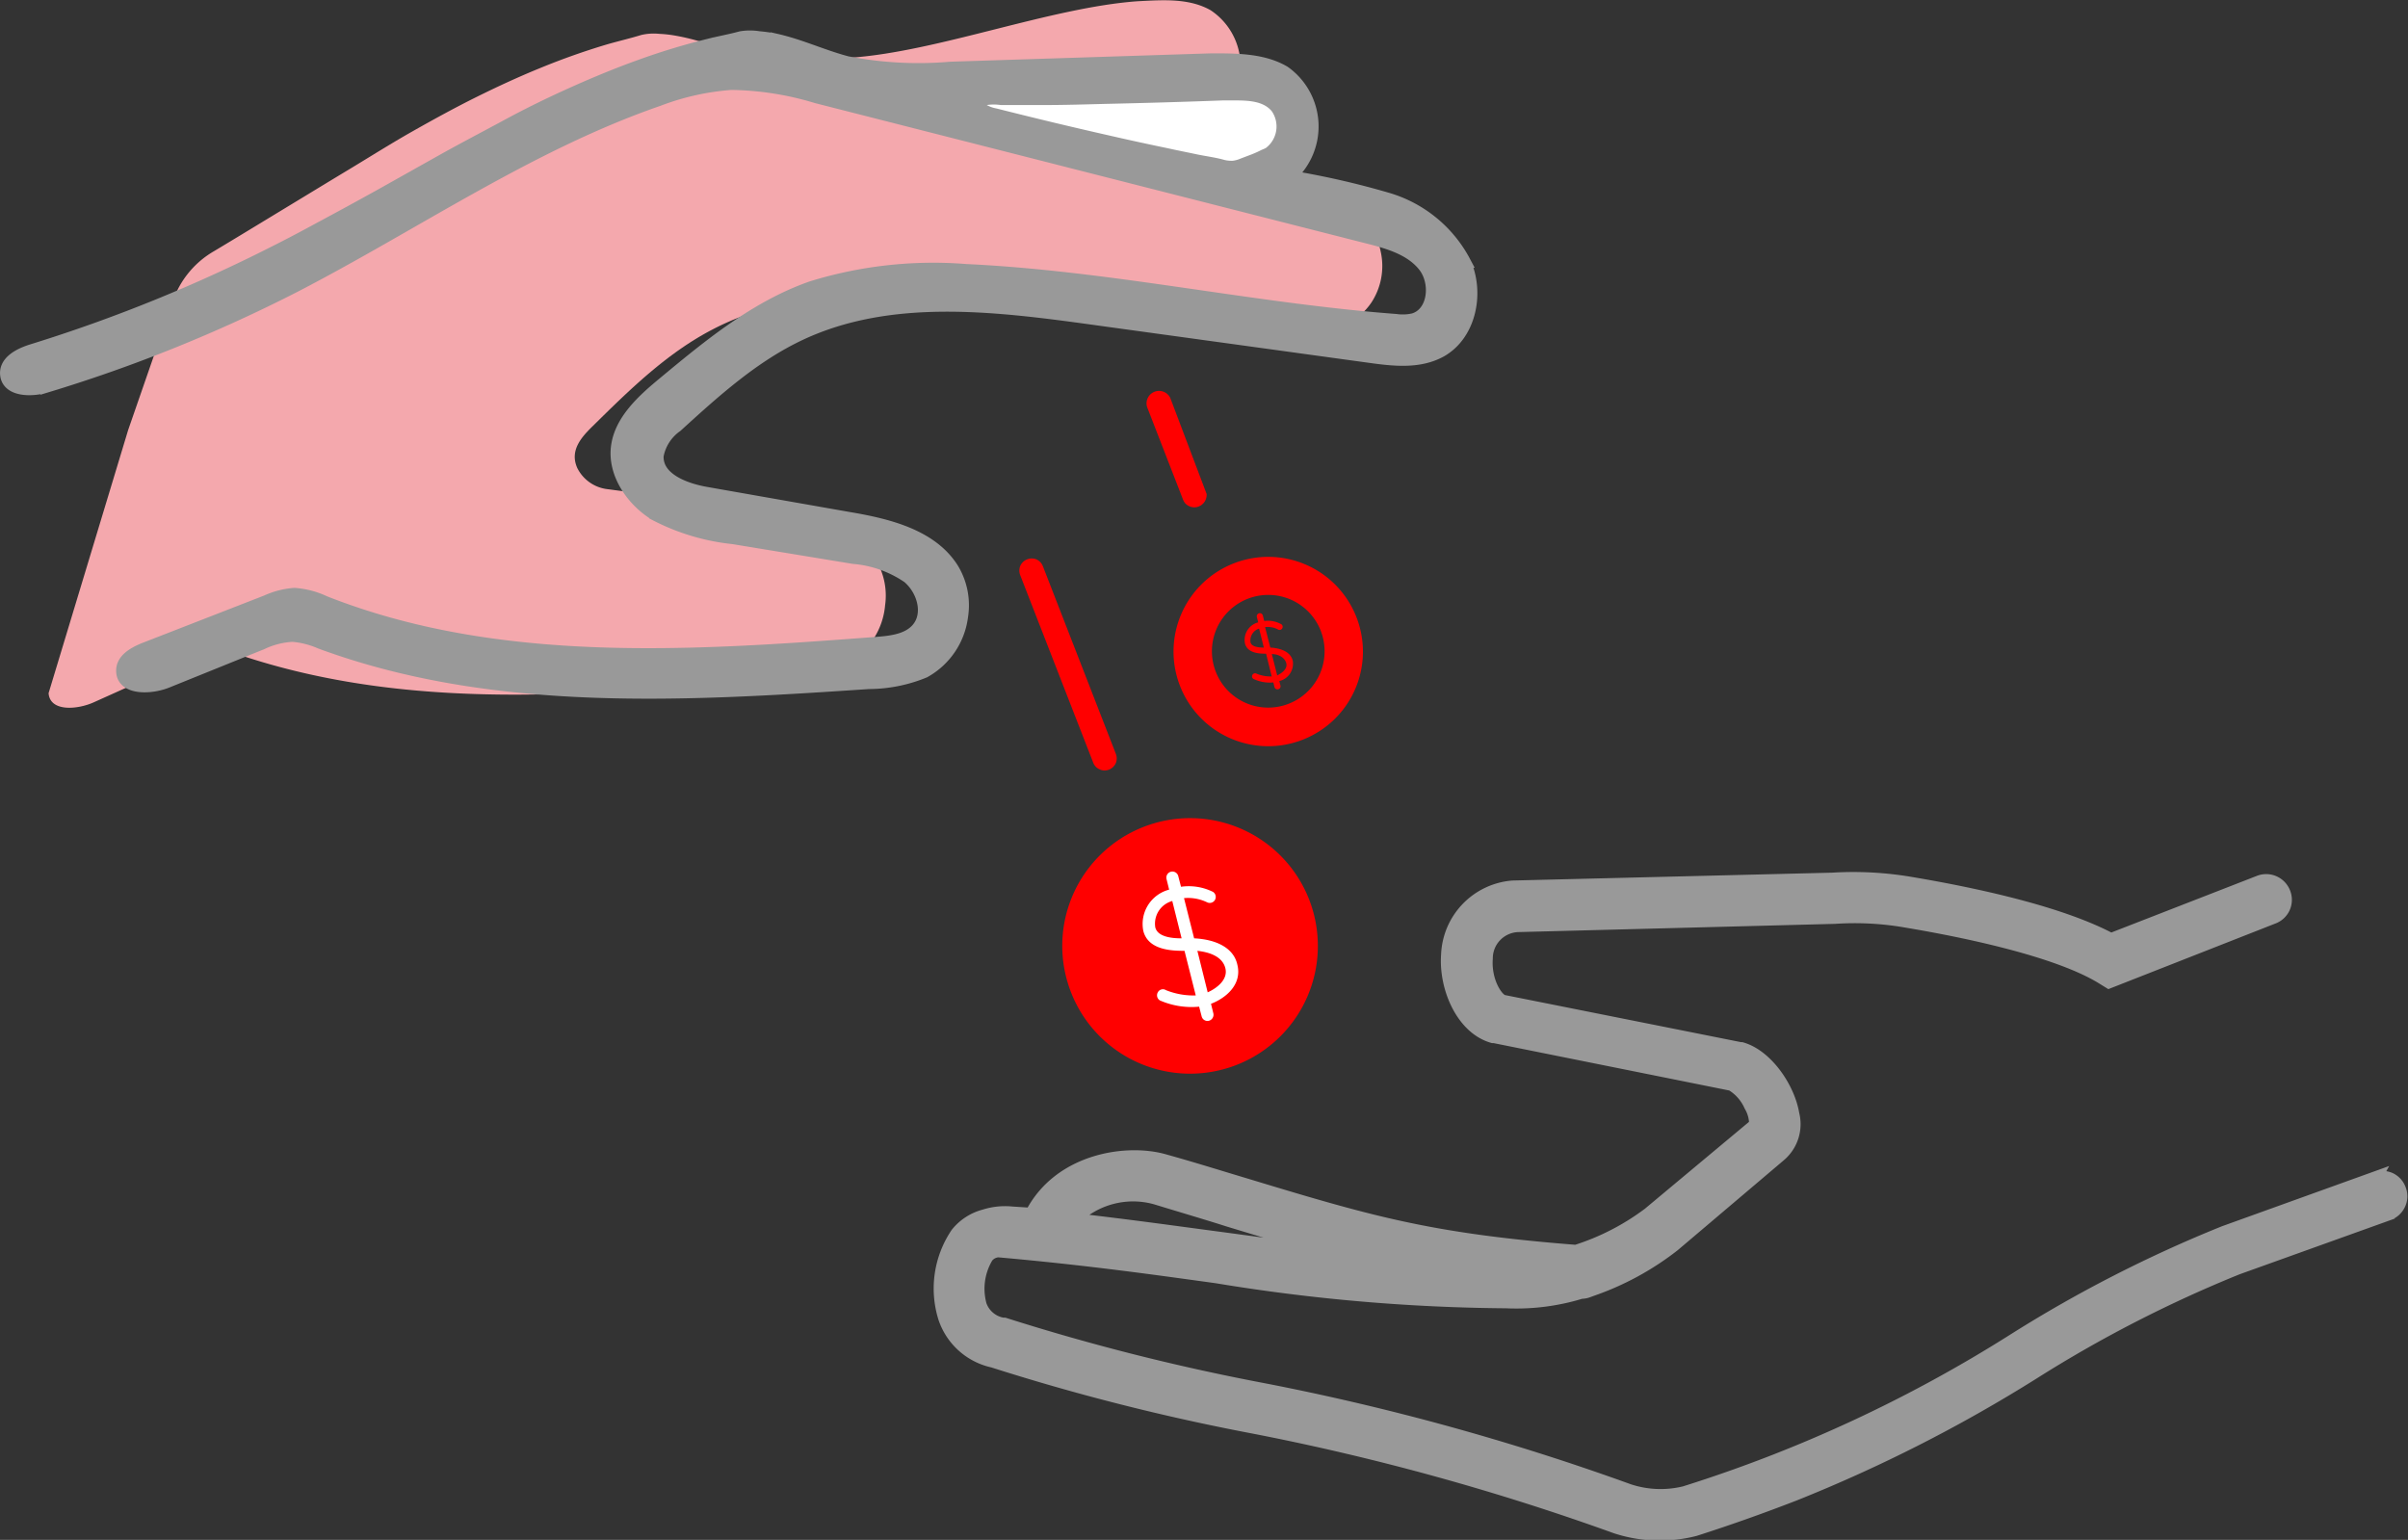 <svg xmlns="http://www.w3.org/2000/svg" viewBox="0 0 192.78 123.29"><rect x="0" y="0" width="192.78" height="123.29" fill="#333333" stroke="none"/><g id="katman_2" data-name="katman 2"><g id="katman_1-2" data-name="katman 1"><path d="M3.89,55.5C4,57,6.18,56.83,7.51,56.23L15,52.86a6.39,6.39,0,0,1,2.43-.73,7,7,0,0,1,2.25.47c14.07,4.57,29.3,3,44,1.43A11.61,11.61,0,0,0,68,53a5.86,5.86,0,0,0,2.86-4.54A5.54,5.54,0,0,0,70,44.64c-1.81-2.63-5.36-3.29-8.53-3.72l-12.8-1.75a3.1,3.1,0,0,1-2.45-1.69c-.64-1.41.33-2.48,1.23-3.36,2.95-2.91,5.95-5.86,9.63-7.76,7-3.63,15.38-3,23.24-2.2l22.33,2.16c2.56.25,5.4.43,7.13-2.08a5.33,5.33,0,0,0,.76-4.08c-.7-3.45-3.74-5.53-6.9-6.51-2.58-.81-3.3-4-6-4.48A5.35,5.35,0,0,0,96.92.82C95.18-.17,93.06,0,91.07.1c-6.95.5-15.9,4-22.85,4.51a29.64,29.64,0,0,1-8.31-.18C58,4,56.15,3.23,54.21,2.88a9.79,9.79,0,0,0-1.43-.17,4.34,4.34,0,0,0-1.44.09c-.88.27-1.78.48-2.66.73a56.44,56.44,0,0,0-5.39,1.9c-1.77.72-3.5,1.52-5.21,2.37S34.68,9.58,33,10.53s-3.34,2-5,3-3.3,2-4.95,3-3.29,2-4.95,3l-1,.6a7.39,7.39,0,0,0-3.27,4l-3.57,10.3" fill="#feafb4" opacity="0.95"/><path d="M190.19,94.28l-12.13,4.37a105.25,105.25,0,0,0-16.81,8.6,112,112,0,0,1-26.38,12.24,8.11,8.11,0,0,1-4.45-.17A195.39,195.39,0,0,0,101,111.21,176.91,176.91,0,0,1,80.41,106l-.12,0h0a2.3,2.3,0,0,1-1.79-1.49,4.92,4.92,0,0,1,.52-3.86,1.22,1.22,0,0,1,.91-.48c7.14.63,12.62,1.41,17.48,2.08h0a148.71,148.71,0,0,0,23.18,2,17.7,17.7,0,0,0,6-.76,1.49,1.49,0,0,0,.55-.1l.27-.1A22.66,22.66,0,0,0,134,99.71l8.48-7.19a3.28,3.28,0,0,0,1.07-3.32c-.34-2.07-2.09-4.68-4.13-5.26l-.09,0-19-3.79c-.56-.2-1.45-1.64-1.32-3.41h0a2.61,2.61,0,0,1,2.49-2.61l25.4-.66a24,24,0,0,1,5.8.32c4.18.7,11.75,2.21,15.49,4.45l.65.4L182,73.47h0a1.52,1.52,0,0,0,.87-2,1.55,1.55,0,0,0-2-.88L169,75.21c-4.06-2.16-10.81-3.62-15.89-4.48a27.52,27.52,0,0,0-6.41-.36L121.1,71a5.69,5.69,0,0,0-5.23,5.45c-.19,2.63,1.19,5.88,3.65,6.57l.11,0,19,3.82a3.71,3.71,0,0,1,1.49,1.69,2.89,2.89,0,0,1,.41,1.52L132,97.17a19.46,19.46,0,0,1-5.83,3c-11.92-.93-16.67-2.37-26.87-5.46-1.81-.54-3.74-1.15-6-1.78-3-.9-8.47-.14-10.74,4.27L81,97.1a5.42,5.42,0,0,0-2.19.23,4.2,4.2,0,0,0-2.21,1.43,7.87,7.87,0,0,0-1,6.73A5.28,5.28,0,0,0,79.49,109a176.8,176.8,0,0,0,20.88,5.29,194.87,194.87,0,0,1,29,8,11.27,11.27,0,0,0,6.33.2c2.93-.94,5.53-1.88,7.91-2.8h0a119.06,119.06,0,0,0,19.2-9.76,102.43,102.43,0,0,1,16.31-8.37l12.09-4.34a1.54,1.54,0,0,0,.87-.79,1.47,1.47,0,0,0,.05-1.18,1.51,1.51,0,0,0-.8-.88,1.54,1.54,0,0,0-1.19,0ZM92.45,95.92c2.15.66,4.14,1.24,5.89,1.8,3.48,1.06,6.36,1.92,9.18,2.66-3.28-.33-6.43-.8-9.75-1.24s-7.29-1-11.78-1.51h0a6.73,6.73,0,0,1,6.45-1.71Z" fill="#999" stroke="#999" stroke-miterlimit="10"/><path d="M108.6,49.43a7.58,7.58,0,1,0-4.32,9.8,7.57,7.57,0,0,0,4.32-9.8ZM97.34,53.8a4.51,4.51,0,1,1,5.87,2.53,4.5,4.5,0,0,1-5.87-2.53Z" fill="red"/><path d="M85.74,79.44A10.23,10.23,0,1,0,91.57,66.2a10.22,10.22,0,0,0-5.83,13.24Z" fill="red"/><path d="M83.49,45.33a1,1,0,0,0-.51-.54,1,1,0,0,0-.76,0,1,1,0,0,0-.54.52,1,1,0,0,0,0,.75l5.84,15a.92.92,0,0,0,.52.54.89.89,0,0,0,.39.09,1,1,0,0,0,.36-.07,1,1,0,0,0,.54-.52,1,1,0,0,0,0-.75Z" fill="red"/><path d="M93.69,31.86h0a1,1,0,0,0-1.27-.49,1,1,0,0,0-.59,1.21l2.9,7.47.1.18a1,1,0,0,0,.78.39.92.92,0,0,0,.36-.07,1,1,0,0,0,.63-1Z" fill="red"/><path d="M77,49.36a5.63,5.63,0,0,0-.74-3.81C74.56,42.84,71,42,67.9,41.48l-11.37-2c-1.77-.31-4-1.17-3.9-3a3.74,3.74,0,0,1,1.53-2.37c3.06-2.79,6.19-5.62,9.94-7.37,7.15-3.34,15.48-2.33,23.3-1.25l22.23,3.06c1.94.27,4,.51,5.74-.46,2.34-1.34,3-4.69,1.86-7.15a10.24,10.24,0,0,0-6.09-5,65.82,65.82,0,0,0-7.89-1.8,5.35,5.35,0,0,0-.43-8.37c-1.69-1-3.82-1-5.81-1l-20.9.67A29.85,29.85,0,0,1,67.82,5c-1.91-.5-3.71-1.35-5.63-1.79A11.48,11.48,0,0,0,60.76,3a4.35,4.35,0,0,0-1.44,0c-.88.24-1.8.4-2.69.63a54.58,54.58,0,0,0-5.46,1.67c-1.8.65-3.56,1.38-5.3,2.16S42.4,9.08,40.7,10s-3.41,1.81-5.1,2.75l-5.06,2.84Q28,17,25.46,18.36c-1.14.62-2.29,1.23-3.45,1.81A123.63,123.63,0,0,1,2.57,28.05C1.6,28.35.4,28.94.51,30c.13,1.28,2,1.31,3.23.93a119.92,119.92,0,0,0,19.83-8C33.29,17.9,42.39,11.57,52.71,8A20.59,20.59,0,0,1,58.54,6.7a24.52,24.52,0,0,1,6.83,1.07L109.47,19c1.67.42,3.47.93,4.54,2.28s.82,3.81-.84,4.3a3.87,3.87,0,0,1-1.4.06c-11.53-.87-22.89-3.46-34.44-4A33,33,0,0,0,65,23c-4.48,1.56-8.23,4.66-11.88,7.69-1.67,1.38-3.45,3-3.71,5.11s1.19,4.26,3.06,5.4a17.39,17.39,0,0,0,6.24,1.87l9.61,1.58A9.1,9.1,0,0,1,72.7,46.2c1.2,1,1.77,2.92.78,4.12-.76.92-2.09,1.08-3.28,1.17C55.33,52.62,39.85,53.67,26,48.21a6.79,6.79,0,0,0-2.43-.64,6.5,6.5,0,0,0-2.22.57l-9.71,3.78c-.85.33-1.86.87-1.84,1.79,0,1.46,2.23,1.42,3.58.87l7.57-3.06a6.49,6.49,0,0,1,2.47-.63,6.91,6.91,0,0,1,2.22.56c13.88,5.13,29.16,4.21,43.92,3.22A11.78,11.78,0,0,0,74,53.78,5.91,5.91,0,0,0,77,49.36Z" fill="#999" stroke="#999" stroke-miterlimit="10"/><path d="M101,12a8,8,0,0,1-.9.4l-.79.3a2.22,2.22,0,0,1-.61.17,2.46,2.46,0,0,1-.66-.06c-.73-.21-1.51-.3-2.26-.46s-1.53-.31-2.29-.48c-1.54-.32-3.07-.65-4.59-1-3.06-.69-6.1-1.42-9.14-2.19A2.37,2.37,0,0,1,79,8.41a3.72,3.72,0,0,1,1.11,0h1.19l2.37,0c1.59,0,3.17-.05,4.75-.09,3.16-.07,6.33-.16,9.49-.28l.76,0c1.13,0,2.44,0,3.15.87a2.16,2.16,0,0,1-.48,2.94A2.92,2.92,0,0,1,101,12Z" fill="#fff"/><path d="M95.6,75.13l-.81-3.22a3.52,3.52,0,0,1,1.86.34.48.48,0,0,0,.46-.84A4.37,4.37,0,0,0,94.55,71l-.22-.85a.48.48,0,0,0-.94.23l.21.85a2.84,2.84,0,0,0-2.07,3.3c.39,1.55,2.29,1.6,3.3,1.6l.9,3.57a5.86,5.86,0,0,1-2.38-.42h0a.46.46,0,0,0-.65.16.48.48,0,0,0,.16.66A6.32,6.32,0,0,0,96,80.6l.2.77a.48.48,0,0,0,.58.36.5.5,0,0,0,.36-.59l-.19-.77c1.16-.44,2.51-1.53,2.11-3.13-.27-1.25-1.52-2-3.42-2.11Zm-1,0c-.81,0-1.92-.12-2.11-.88a1.88,1.88,0,0,1,1.36-2.11l.75,3Zm2.09,4.34-.83-3.34c.92.1,2,.43,2.24,1.39s-.78,1.65-1.41,1.93Z" fill="#fff"/><path d="M101.7,51.85l-.42-1.64a1.81,1.81,0,0,1,1,.17.25.25,0,1,0,.24-.43,2.2,2.2,0,0,0-1.31-.23l-.11-.44a.25.25,0,0,0-.3-.18.26.26,0,0,0-.18.3l.11.43a1.45,1.45,0,0,0-1.06,1.69c.2.79,1.17.82,1.69.82l.45,1.82a2.94,2.94,0,0,1-1.21-.22h0a.24.24,0,0,0-.33.09.24.24,0,0,0,.08.33,3.08,3.08,0,0,0,1.59.28l.1.4a.25.25,0,0,0,.48-.12l-.1-.39a1.43,1.43,0,0,0,1.08-1.6c-.13-.64-.77-1-1.74-1.08Zm-.52,0c-.41,0-1-.06-1.07-.44a1,1,0,0,1,.69-1.08l.38,1.52Zm1.07,2.22-.43-1.7c.47,0,1,.22,1.15.71s-.4.84-.72,1Z" fill="red"/></g></g></svg>